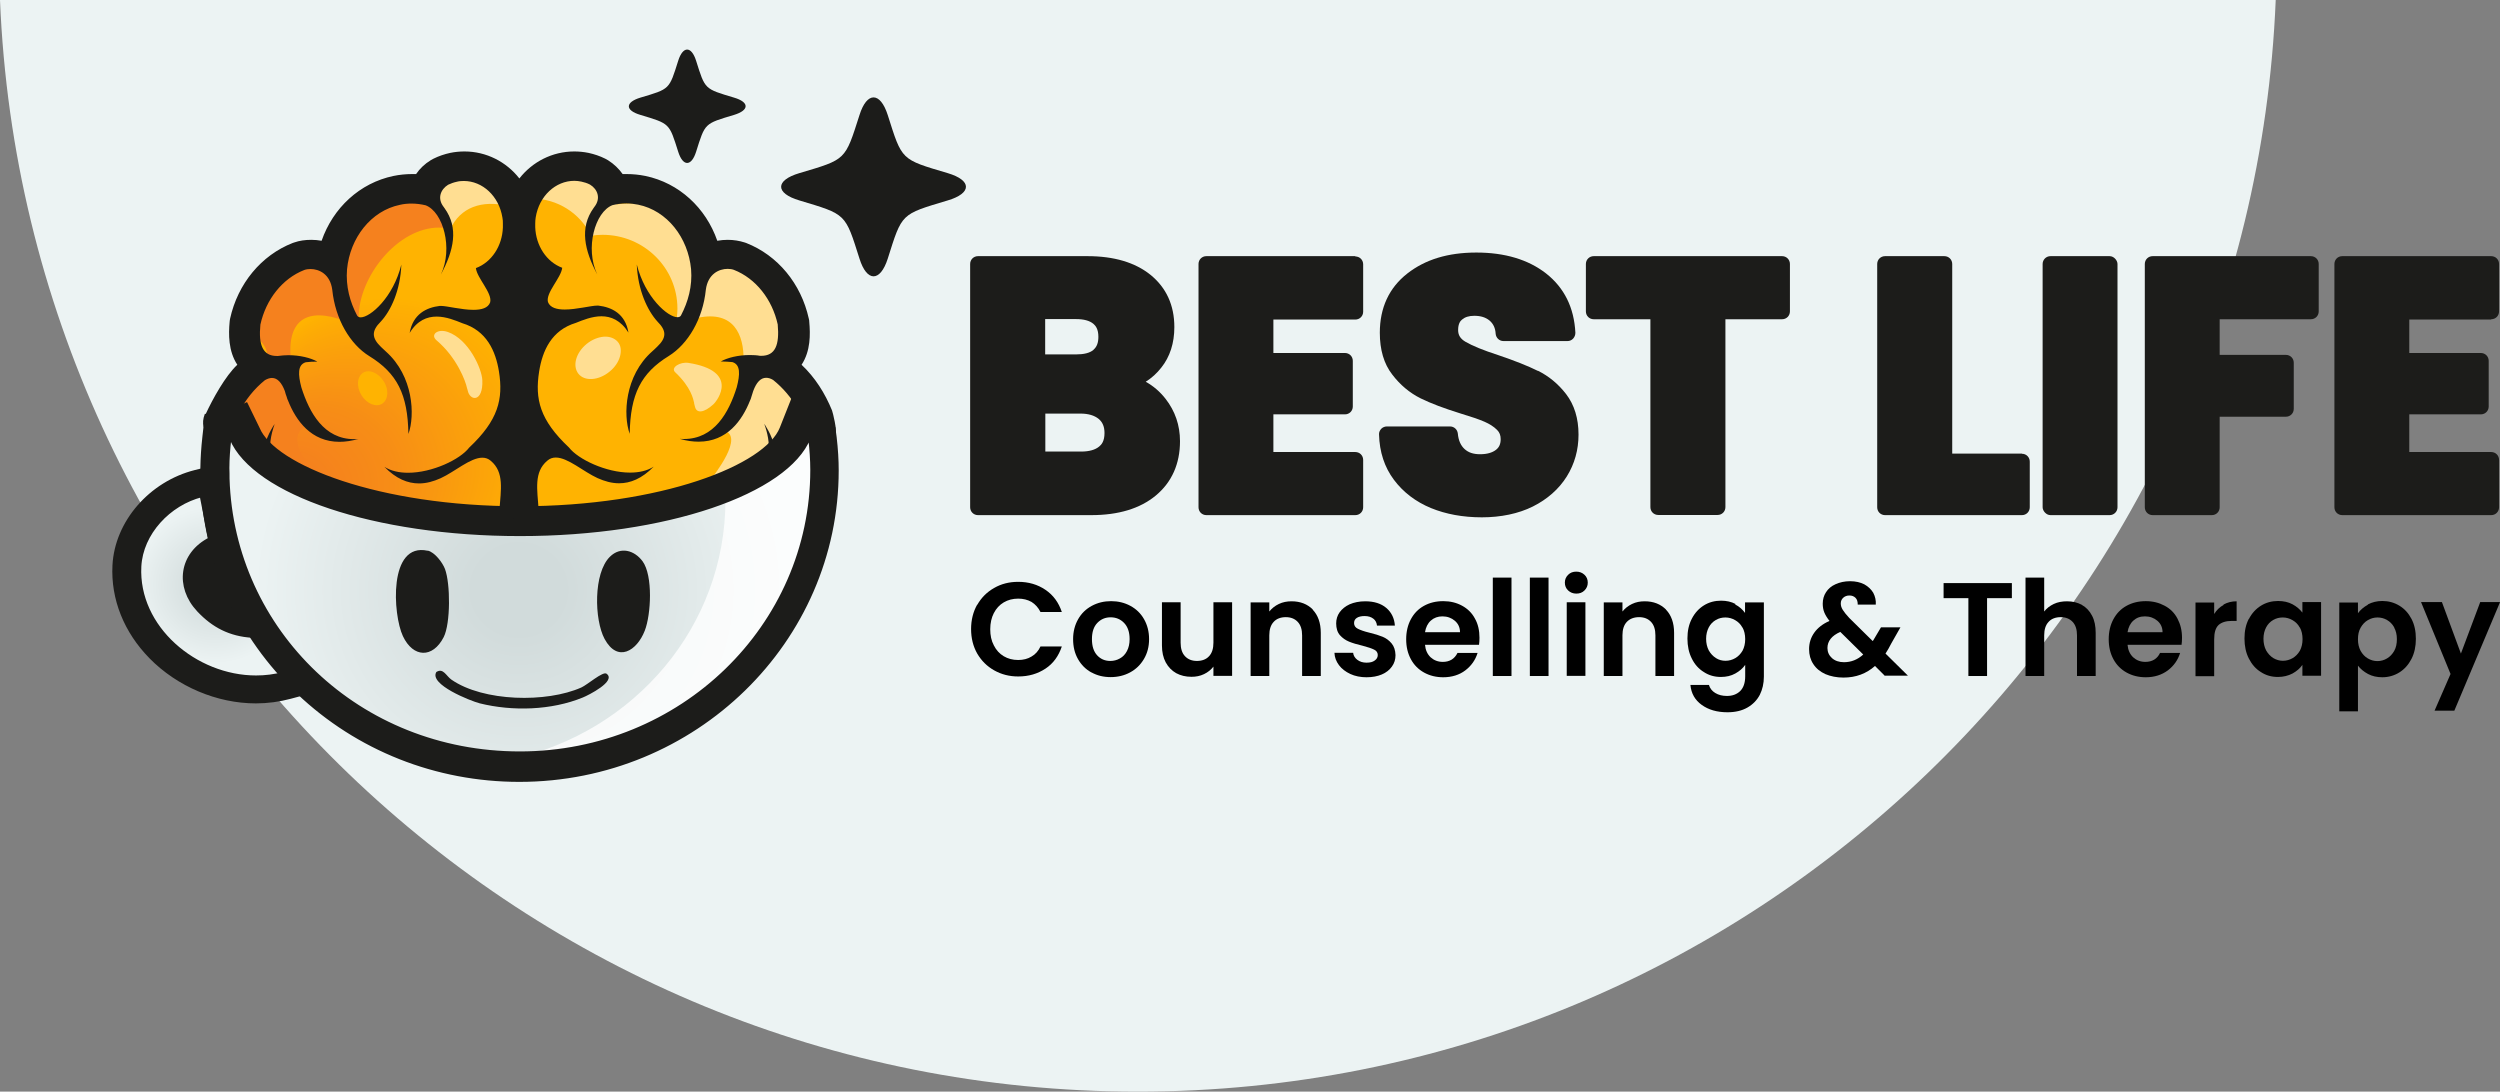 <?xml version="1.0" encoding="UTF-8"?>
<svg id="Layer_2" data-name="Layer 2" xmlns="http://www.w3.org/2000/svg" xmlns:xlink="http://www.w3.org/1999/xlink" viewBox="0 0 159.28 69.55">
  <rect x="0" y="0" width="159.28" height="69.55" fill="#808080" stroke="none"/>
  <defs>
    <style>
      .cls-1 {
        fill: url(#radial-gradient-3);
      }

      .cls-2 {
        fill: url(#radial-gradient-2);
      }

      .cls-3 {
        fill-rule: evenodd;
      }

      .cls-3, .cls-4, .cls-5 {
        fill: #1c1c1a;
      }

      .cls-6 {
        fill: url(#radial-gradient);
      }

      .cls-7 {
        fill: #fff;
        opacity: .8;
      }

      .cls-8 {
        fill: #ffde92;
      }

      .cls-9 {
        fill: #ffb301;
      }

      .cls-5 {
        stroke: #1c1c1a;
        stroke-miterlimit: 10;
        stroke-width: .25px;
      }

      .cls-10 {
        fill: #f5811e;
      }

      .cls-11 {
        fill: #ecf3f3;
      }
    </style>
    <radialGradient id="radial-gradient" cx="8.78" cy="37.26" fx="8.78" fy="37.26" r="6.11" gradientTransform="translate(4.69) scale(1.03 1)" gradientUnits="userSpaceOnUse">
      <stop offset=".14" stop-color="#d1dbdb"/>
      <stop offset=".31" stop-color="#d8e1e1"/>
      <stop offset=".82" stop-color="#ecf3f3"/>
    </radialGradient>
    <radialGradient id="radial-gradient-2" cx="-129.42" cy="24.91" fx="-113.04" fy="32.73" r="18.16" gradientTransform="translate(-100.63) rotate(-180) scale(1.03 -1)" gradientUnits="userSpaceOnUse">
      <stop offset=".13" stop-color="#f5811e"/>
      <stop offset=".26" stop-color="#f78d16"/>
      <stop offset=".5" stop-color="#feae03"/>
      <stop offset=".53" stop-color="#ffb301"/>
    </radialGradient>
    <radialGradient id="radial-gradient-3" cx="27.54" cy="37.59" fx="27.54" fy="37.59" r="20" xlink:href="#radial-gradient"/>
  </defs>
  <g id="Layer_1-2" data-name="Layer 1">
    <g>
      <g>
        <path class="cls-11" d="M0,0c1.59,38.68,33.43,69.55,72.49,69.55S143.4,38.68,144.99,0H0Z"/>
        <g>
          <path class="cls-3" d="M56.56,7.33c.92,2.9.82,2.81,3.82,3.7,1.55.46,1.55,1.28,0,1.74-3,.9-2.9.8-3.82,3.71-.48,1.5-1.33,1.5-1.8,0-.92-2.9-.83-2.81-3.83-3.71-1.55-.46-1.55-1.28,0-1.74,3-.89,2.9-.8,3.83-3.7.47-1.5,1.32-1.5,1.8,0h0Z"/>
          <path class="cls-3" d="M44.35,3.87c.58,1.84.52,1.78,2.42,2.35.98.29.98.8,0,1.1-1.9.57-1.84.51-2.42,2.35-.3.95-.84.95-1.14,0-.58-1.83-.52-1.78-2.41-2.35-.98-.29-.98-.8,0-1.1,1.89-.56,1.83-.51,2.41-2.35.3-.95.84-.95,1.14,0h0Z"/>
          <path class="cls-6" d="M16.3,43.92c.67,0,1.34-.09,1.97-.26l1.15-.31-2.96-3.59-.35-.02c-1.15-.07-2.03-.5-2.87-1.39-.53-.57-.77-1.26-.66-1.89.11-.6.52-1.11,1.17-1.43l.52-.26-.81-4.16-.82.21c-2.52.63-4.44,2.84-4.56,5.24-.1,1.92.66,3.79,2.12,5.28,1.6,1.62,3.88,2.59,6.1,2.59Z"/>
          <path class="cls-5" d="M12.84,31.55l.55,2.8c-1.87.95-2.13,3.03-.73,4.52.94,1,2,1.55,3.41,1.64l2,2.42c-.58.16-1.17.23-1.76.23-3.85,0-7.63-3.16-7.43-7.07.11-2.13,1.88-4.01,3.97-4.54M14.08,29.66l-1.64.41c-2.85.72-5.01,3.22-5.15,5.95-.11,2.13.72,4.2,2.33,5.84,1.74,1.77,4.24,2.83,6.68,2.83.75,0,1.48-.1,2.19-.29l2.3-.62-1.49-1.81-2-2.42-.44-.53-.7-.04c-.95-.06-1.63-.39-2.34-1.14-.37-.39-.53-.84-.46-1.24.07-.36.33-.67.75-.88l1.04-.53-.22-1.12-.55-2.8-.32-1.61h0Z"/>
          <path class="cls-2" d="M14.77,24.5c.06,0,.11.02.17.02,1.75,0,1.99-2.25.75-2.89.87-2.1,2.15-3.99,3.72-5.61.95,0,1.45-.67,1.51-1.39,2.65-2.18,5.93-3.66,9.54-4.13.2.14.45.23.75.25.1.1.22.18.35.25.2.53.67.95,1.42.95.55,0,.94-.22,1.2-.55.38-.08.67-.3.86-.57.12.03.25.04.39.04.36,0,.65-.1.88-.25,3.05.53,5.84,1.77,8.18,3.55-.22.88.27,1.94,1.47,1.94.22,0,.42-.04.59-.11,1.6,1.65,2.88,3.59,3.75,5.72-1.6.4-1.46,3.01.42,3.01.18,0,.34-.03.49-.07.18.85.3,1.73.35,2.62-.21.13-.39.3-.52.5-.24.41-.5.82-.78,1.21-.02.02-.05.08-.09.12-.33.1-.62.3-.83.64-.06.09-.12.18-.18.27-.09.1-.16.22-.22.34-.15,0-.3.03-.46.09-.81.3-1.51.69-2.16,1.15-.07,0-.14-.02-.22-.02-.53,0-.92.21-1.17.52-.08,0-.16.02-.24.05-6.26,1.65-12.79,1.9-19.2,1.22-.26-.29-.64-.49-1.15-.49-.26,0-.49.05-.68.14-.49-.18-.99-.33-1.51-.42-.15-.03-.29-.03-.44-.02-.25-.23-.59-.38-1.03-.38-.03,0-.05,0-.08,0-.97-.75-2-1.4-3.18-1.85-.22-.39-.61-.69-1.18-.73-.33-.61-.7-1.2-1.18-1.76-.19-.22-.44-.35-.71-.41.05-1.01.19-2,.41-2.96Z"/>
          <path class="cls-8" d="M50.87,25.94c0,.79-1.56,2.89-2.06,3.54.16.22.3.45.42.68-.95.58-1.95,1.07-2.97,1.53-.13-.53-.68-.23-1.14-.91.41-.56,2.36-3,.98-3.36-.02,0,0-.03,0-.04l.41-1.3c.95-.99,2.35-7.93-3.48-5.35.08-.35.13-.71.13-1.07,0-2.6-2.14-4.7-4.77-4.7-.25,0-.49.02-.73.06-.69-1.44-2.16-2.37-3.77-2.37h0s-.02,0-.02,0c.05-.5-.13-1.01-.51-1.34.04-.08.06-.14.08-.21.54-.08.91-.4,1.1-.8.05,0,.09,0,.14,0h0c1.98,0,3.77,1.06,4.61,2.72.3-.04.6-.06.89-.06,1.2,0,2.84.55,4.43,1.39-.02.78.49,1.57,1.53,1.57.28,0,.51-.06.72-.16,1.71,1.28,2.99,2.81,2.99,4.14,0,.41.36.74.26,1.14,1.62.55-.79.6-.79,2.2,0,.45.43.46.26.89.83.72,1.31.77,1.31,1.82Z"/>
          <path class="cls-10" d="M28.21,14.17s0-.02-.01-.03c0,0,0,0,0,0,0-.02-.02-.04-.03-.06-.02-.04-.03-.07-.05-.11-.04-.08-.08-.16-.13-.23-.08-.14-.18-.28-.28-.41,0-.01-.02-.03-.03-.03-.01-.02-.03-.03-.04-.05-.03-.03-.05-.06-.08-.1-.06-.07-.12-.13-.18-.2-.13-.14-.27-.27-.4-.4,0,0,0,0,0,0-.27-.03-.53-.06-.8-.06-.72,0-1.61.2-2.55.55-.06.22-.16.44-.34.65-.83.98-1.49,2.42-2.83,2.78-.97.26-1.94.57-2.9.86-.1.1-.22.18-.35.25-.43.63-.7,1.26-.7,1.85,0,.41-.36.74-.26,1.14-1.62.55.79.6.79,2.2,0,.45-.43.46-.26.89-.83.72-1.31.77-1.31,1.82,0,.79,1.45,2.9,1.95,3.55-.16.22-.19.44-.31.67.95.58,1.95,1.07,2.97,1.53.13-.53.17.48.64-.2-.41-.56-3.48-3.7-.47-4.07.02,0,0-.03,0-.04l-.69-1.16c-.95-.99-2.83-7.65,3-5.08-.08-.35.29-.09.29-.45,0-2.6,2.48-5.73,5.12-5.73.12,0,.24.02.37.03-.04-.12-.06-.24-.11-.35Z"/>
          <path class="cls-8" d="M32.5,12.17c-.03-.32.04-.65.19-.93-.22.04-.45.04-.68,0-1.15-.23-2.29-.38-3.46-.39,0,0,0,0-.01,0-.49.36-.91.81-1.24,1.32.01,0,.03,0,.05.02.16.15.31.3.46.47.25.27.48.57.66.89.14.26.25.53.34.81.73-1.29,2.17-1.66,3.88-1.15l-.2-1.04s.02,0,.02,0Z"/>
          <path class="cls-1" d="M33.11,48.83c10.75,0,19.49-8.48,19.49-18.89,0-.62-.04-1.28-.12-2.02l-.03-.29-.22-.21-1.03-1.05-.49,1.22c-1.41,3.52-10.06,5.62-17.6,5.62-9.89,0-16.44-2.87-17.58-5.58l-.31-.73-.89.3-.53.16-.06.54c-.08.68-.12,1.31-.12,1.93v.07c.02.19.02.39.01.58.33,10.31,8.88,18.35,19.48,18.35Z"/>
          <path class="cls-7" d="M52.1,27.44l-.03-.29-.22-.21-1.03-1.05-.49,1.22c-.53,1.31-2.06,2.43-4.18,3.31.04.47.07.95.07,1.44,0,8.05-5.8,14.77-13.56,16.49.02,0,.04,0,.06,0,10.75,0,19.49-8.48,19.49-18.89,0-.62-.04-1.28-.12-2.02Z"/>
          <path class="cls-5" d="M51.51,27.89s.08.08.12.12c.07.63.12,1.27.12,1.93,0,9.98-8.34,18.06-18.63,18.06s-18.31-7.78-18.62-17.5c0-.22,0-.44-.01-.67,0-.62.05-1.24.12-1.84.05-.01.09-.03.14-.05,1.46,3.46,9.12,6.09,18.38,6.09,9.3,0,17-2.67,18.4-6.15M50.77,24.84l-.97,2.45c-.97,2.45-7.63,5.09-16.69,5.09-8.99,0-15.66-2.63-16.68-5.06l-.75-1.54-1.39.6-.07.03h-.02s-1.06.34-1.06.34l-.12,1.08c-.08.71-.12,1.37-.13,2.01v.07s0,.07,0,.07c.01.15.01.31,0,.5v.05s0,.05,0,.05c.16,5.14,2.34,9.94,6.12,13.53,3.79,3.6,8.79,5.58,14.08,5.58,11.15,0,20.22-8.85,20.22-19.72,0-.65-.04-1.34-.13-2.11l-.08-.59-.42-.41-.04-.04-.04-.04-1.85-1.91h0Z"/>
          <path class="cls-4" d="M13.11,26.37c.44-.95,1.25-2.42,2.01-3.13-.58-.88-.56-1.96-.49-2.73,0-.07.02-.14.03-.21.49-2.23,1.99-4.04,3.99-4.82.03-.01.06-.02.09-.03.34-.12.71-.17,1.09-.17.22,0,.44.02.66.06.73-2.1,2.43-3.68,4.58-4.13.39-.08.79-.12,1.18-.12.09,0,.17,0,.26,0,.23-.34.55-.65.93-.88.06-.04.12-.07.18-.1.34-.17.7-.29,1.07-.37.29-.06.6-.09.9-.09,1.4,0,2.67.66,3.5,1.72.83-1.06,2.1-1.72,3.5-1.72.3,0,.6.03.9.09.37.08.73.2,1.07.37.06.03.12.06.18.1.38.24.69.54.93.88.09,0,.17,0,.26,0,.4,0,.79.04,1.19.12,2.15.45,3.85,2.03,4.58,4.13.22-.04.44-.06.66-.06.38,0,.75.06,1.09.17.03.01.06.02.09.03,2.01.79,3.5,2.59,3.99,4.82.02.07.03.14.03.21.07.78.09,1.85-.49,2.73.86.81,1.49,1.81,1.94,2.91.06.16.33,1.28.22,1.45-.14.06-1.08.68-1.21.75-.14.03-.21.08-.35.11-.25-1.71-1.17-3.26-2.41-4.25-.16-.1-.31-.14-.45-.14-.35,0-.62.3-.82.84-.04.12-.08.25-.12.38h0c-.02.09-.05.16-.08.22-.51,1.29-1.47,2.63-3.28,2.63-.36,0-.76-.05-1.2-.18.09,0,.18.01.26.01,1.94,0,2.87-1.69,3.37-3.3.21-.81.25-1.44-.28-1.6-.23-.02-.47-.04-.74-.04h0c.43-.24,1.11-.41,1.85-.41.22,0,.44.01.66.05,0,0,0,0,0,0h0s.05,0,.07,0c.89,0,1.17-.68,1.05-2-.35-1.59-1.39-2.93-2.8-3.48-.11-.04-.25-.06-.39-.06-.56,0-1.26.33-1.39,1.33h0c-.19,1.87-1.14,3.46-2.36,4.22-1.77,1.09-2.45,2.43-2.49,4.96-.43-1.19-.32-3.7,1.43-5.25.11-.09.21-.2.32-.3.61-.58.6-1.02.02-1.6h0c-.64-.7-1.25-2-1.32-3.64.53,2.1,1.98,3.36,2.59,3.36.11,0,.19-.04.23-.12.45-.86.73-1.85.64-2.94h0c-.19-2.01-1.52-3.73-3.37-4.11-.25-.05-.5-.08-.74-.08-.31,0-.61.04-.9.11-1.11.43-1.76,2.74-.97,4.41-.81-1.53-1.14-2.96-.23-4.23.01-.02.03-.04.05-.07.43-.55.2-1.13-.28-1.42-.17-.09-.36-.15-.55-.19-.15-.03-.3-.05-.45-.05-1.19,0-2.24.96-2.46,2.33-.02.13-.03.26-.03.39,0,.08,0,.16,0,.23.04,1.18.72,2.22,1.72,2.59-.07.64-1.06,1.59-.91,2.18.14.37.57.48,1.07.48.75,0,1.68-.25,2.07-.25.03,0,.05,0,.07,0,.85.1,1.72.51,1.92,1.72-.49-.79-1.12-1.04-1.72-1.04s-1.21.25-1.63.42h0c-1.56.47-2.13,1.78-2.34,3.09-.28,1.77.04,3.1,1.9,4.85,0,0,0,0,0,0,.58.75,2.36,1.6,3.89,1.6.56,0,1.09-.11,1.51-.38-.76.77-1.49,1.06-2.21,1.06-.47,0-.92-.13-1.37-.33-.9-.41-1.89-1.31-2.66-1.31-.2,0-.38.06-.54.2-.87.73-.64,1.84-.55,3.13.02.24.01.48,0,.72-.16-.01-.32-.03-.47-.04h0s-.06,0-.09,0c-.24-.02-.49-.04-.73-.07-.15-.02-.31-.03-.46-.05-.09-.01-.17-.02-.26-.03,0,0,0,0,0,0-.16-.02-.33-.04-.49-.06,0-.15,0-.3,0-.46.09-1.29.32-2.4-.55-3.13-.16-.14-.34-.2-.54-.2-.77,0-1.76.9-2.66,1.31-.45.2-.9.33-1.37.33-.72,0-1.46-.29-2.21-1.06.42.27.95.38,1.51.38,1.53,0,3.31-.84,3.89-1.6,0,0,0,0,0,0,1.86-1.75,2.18-3.09,1.9-4.85-.21-1.3-.78-2.61-2.34-3.08h0c-.42-.17-1.02-.42-1.63-.42s-1.23.24-1.72,1.04c.21-1.2,1.07-1.62,1.92-1.72.02,0,.05,0,.07,0,.39,0,1.32.25,2.07.25.51,0,.94-.11,1.07-.48.15-.59-.84-1.54-.91-2.18,1-.37,1.68-1.41,1.72-2.59,0-.08,0-.16,0-.24,0-.13,0-.26-.03-.39-.22-1.37-1.27-2.33-2.46-2.33-.15,0-.3.01-.45.05-.19.04-.38.11-.55.19-.48.3-.71.87-.28,1.42.02.03.04.05.05.07.92,1.27.59,2.7-.23,4.23.79-1.67.14-3.99-.97-4.41-.29-.07-.59-.11-.9-.11-.24,0-.49.02-.74.08-1.84.38-3.18,2.1-3.37,4.11h0c-.09,1.09.19,2.08.64,2.94.05.08.13.12.23.12.61,0,2.07-1.26,2.59-3.36-.06,1.64-.67,2.95-1.32,3.64h0c-.58.58-.58,1.02.02,1.6.11.11.22.21.32.3,1.75,1.56,1.86,4.06,1.43,5.25-.04-2.53-.72-3.87-2.49-4.96-1.22-.75-2.17-2.35-2.36-4.22h0c-.13-1.01-.84-1.33-1.39-1.33-.14,0-.28.02-.39.06-1.41.55-2.45,1.89-2.8,3.48-.13,1.32.16,2,1.05,2,.02,0,.05,0,.07,0h0s0,0,0,0c.22-.03.44-.05.66-.05.74,0,1.42.17,1.85.41h0c-.27,0-.51.01-.74.04-.53.16-.49.79-.28,1.6.51,1.61,1.43,3.3,3.37,3.3.09,0,.17,0,.26-.01-.44.12-.83.18-1.2.18-1.8,0-2.77-1.34-3.28-2.63-.03-.06-.06-.13-.08-.22,0,0,0,0,0,0-.05-.13-.09-.25-.12-.38-.2-.53-.47-.84-.82-.84-.14,0-.29.05-.45.14-1.36,1.09-2.3,2.89-2.44,4.8-.11-.04-.17-.13-.28-.16-.3-1.03-1.61-1.17-1.11-2.49Z"/>
          <path class="cls-4" d="M17.31,29.19c-.19-.06-.38-.12-.56-.18.07-1.05.75-2,.75-2-.24.68-.41,1.49-.19,2.18Z"/>
          <path class="cls-4" d="M49.38,28.59c-.14.08-.28.16-.42.24.08-.6-.06-1.26-.27-1.83,0,0,.51.71.69,1.58Z"/>
          <path class="cls-4" d="M27.25,35.09c-2.52-.56-2.22,4.08-1.58,5.44.65,1.38,1.9,1.43,2.6.06.44-.87.43-3.41.08-4.34-.15-.4-.65-1.07-1.1-1.17Z"/>
          <path class="cls-4" d="M38.86,35.47c-1.06,1.04-1,4.01-.34,5.24.83,1.53,2.06.76,2.56-.53.4-1.02.53-3.5-.14-4.42-.52-.7-1.4-.96-2.08-.29Z"/>
          <path class="cls-4" d="M27.81,42.8c-.53.8,2.2,1.87,2.75,2.01,2.09.52,4.57.45,6.57-.37.35-.14,2.17-1.05,1.51-1.52-.23-.16-1.22.71-1.6.88-2.22.99-6.25.91-8.28-.5-.33-.23-.52-.76-.95-.49Z"/>
          <ellipse class="cls-5" cx="14.26" cy="37.17" rx=".89" ry="1.47"/>
          <path class="cls-8" d="M38.82,23.69c-.69.56-1.58.62-1.97.12s-.16-1.34.53-1.9c.33-.27.73-.43,1.1-.46.37-.02.68.1.88.33s.24.57.14.93c-.1.36-.34.71-.68.98h0Z"/>
          <path class="cls-8" d="M29.75,24.71c-.08-.4-.62-1.91-1.94-3.03-.41-.35.06-.76.72-.53,1.34.47,2.17,2.35,2.2,3.07.06,1.44-.8,1.33-.93.66l-.05-.17Z"/>
          <path class="cls-8" d="M44.23,25.69c-.06-.25-.19-1.01-1.21-1.97-.32-.3.31-.68.84-.6,3.22.51,1.9,2.35,1.59,2.64-.6.55-1.07.59-1.17.16l-.06-.23Z"/>
          <path class="cls-9" d="M24.45,24.29c.34.54.29,1.18-.1,1.43s-.99,0-1.32-.54c-.16-.26-.24-.56-.22-.83.02-.27.14-.48.32-.6s.43-.13.68-.02c.25.1.48.31.64.57h0Z"/>
        </g>
      </g>
      <g>
        <path class="cls-4" d="M73,24.32c.38-.24.71-.54.99-.9.55-.69.83-1.56.83-2.58,0-1.39-.51-2.51-1.52-3.33-.98-.79-2.33-1.19-4.01-1.19h-6.98c-.28,0-.5.22-.5.5v15.5c0,.28.22.5.5.5h7.22c1.73,0,3.11-.42,4.11-1.25,1.02-.85,1.54-2.02,1.54-3.46,0-1.01-.31-1.92-.92-2.7-.35-.45-.77-.81-1.25-1.08ZM69.67,22.29c-.24.2-.61.29-1.11.29h-1.97v-2.25h1.97c.49,0,.86.1,1.1.3.14.12.32.33.32.83,0,.38-.1.64-.31.82ZM66.59,26.35h2.24c.51,0,.9.12,1.17.34.25.21.37.5.37.9,0,.52-.19.74-.34.86-.25.21-.64.32-1.15.32h-2.28v-2.42Z"/>
        <path class="cls-4" d="M86.35,16.32h-9.49c-.28,0-.5.22-.5.5v15.5c0,.28.22.5.5.5h9.49c.28,0,.5-.22.5-.5v-3.02c0-.28-.22-.5-.5-.5h-5.22v-2.4h4.56c.28,0,.5-.22.5-.5v-2.91c0-.28-.22-.5-.5-.5h-4.56v-2.13h5.22c.28,0,.5-.22.5-.5v-3.02c0-.28-.22-.5-.5-.5Z"/>
        <path class="cls-4" d="M97.98,23.63c-.64-.32-1.48-.65-2.51-1-.96-.31-1.67-.6-2.11-.86-.32-.19-.46-.42-.46-.74,0-.41.14-.58.25-.67.19-.16.44-.24.78-.24.41,0,.73.1.98.31.23.2.36.47.38.83.02.26.23.47.5.47h4.08c.14,0,.27-.06.36-.16.09-.1.14-.23.14-.37-.08-1.6-.71-2.87-1.87-3.78-1.13-.88-2.62-1.33-4.44-1.33s-3.26.45-4.39,1.33c-1.17.91-1.76,2.19-1.76,3.78,0,1.08.26,1.98.79,2.66.5.66,1.11,1.17,1.81,1.52.65.32,1.5.64,2.53.96.67.2,1.19.38,1.54.53.32.14.59.31.8.52.16.16.23.34.23.59,0,.3-.09.52-.3.68-.23.18-.57.28-1.01.28s-.75-.11-.99-.33c-.24-.22-.39-.54-.43-.99-.03-.26-.24-.45-.5-.45h-4.02c-.13,0-.26.05-.36.15-.09.1-.15.23-.14.36.03,1.12.35,2.09.95,2.89.59.79,1.39,1.4,2.36,1.8.95.39,2.04.59,3.24.59s2.33-.23,3.25-.69,1.66-1.11,2.16-1.91c.5-.8.75-1.7.75-2.67,0-1.04-.27-1.9-.79-2.58-.5-.65-1.11-1.15-1.8-1.49Z"/>
        <path class="cls-4" d="M113.53,16.32h-11.99c-.28,0-.5.22-.5.5v3.02c0,.28.22.5.5.5h3.61v11.97c0,.28.22.5.5.5h3.78c.28,0,.5-.22.5-.5v-11.97h3.61c.28,0,.5-.22.5-.5v-3.02c0-.28-.22-.5-.5-.5Z"/>
        <path class="cls-4" d="M128.83,28.9h-4.45v-12.08c0-.28-.22-.5-.5-.5h-3.78c-.28,0-.5.22-.5.5v15.5c0,.28.22.5.5.5h8.72c.28,0,.5-.22.5-.5v-2.91c0-.28-.22-.5-.5-.5Z"/>
        <rect class="cls-4" x="130.14" y="16.32" width="4.77" height="16.5" rx=".5" ry=".5"/>
        <path class="cls-4" d="M147.24,16.32h-10.09c-.28,0-.5.22-.5.5v15.5c0,.28.22.5.5.5h3.77c.28,0,.5-.22.5-.5v-5.77h4.22c.28,0,.5-.22.5-.5v-2.94c0-.28-.22-.5-.5-.5h-4.22v-2.27h5.81c.28,0,.5-.22.5-.5v-3.02c0-.28-.22-.5-.5-.5Z"/>
        <path class="cls-4" d="M158.72,20.34c.28,0,.5-.22.5-.5v-3.02c0-.28-.22-.5-.5-.5h-9.49c-.28,0-.5.22-.5.5v15.5c0,.28.22.5.5.5h9.49c.28,0,.5-.22.5-.5v-3.02c0-.28-.22-.5-.5-.5h-5.22v-2.4h4.56c.28,0,.5-.22.5-.5v-2.91c0-.28-.22-.5-.5-.5h-4.56v-2.13h5.22Z"/>
      </g>
      <g>
        <path d="M62.26,38.54c.26-.46.62-.82,1.08-1.08.45-.26.96-.39,1.53-.39.66,0,1.24.17,1.74.51s.84.81,1.04,1.41h-1.36c-.14-.28-.33-.49-.57-.64-.25-.14-.53-.21-.85-.21-.34,0-.65.08-.92.24-.27.16-.48.39-.63.68-.15.29-.23.64-.23,1.03s.07.73.23,1.03c.15.3.36.53.63.69.27.16.57.24.92.24.32,0,.61-.07.85-.22.25-.14.44-.36.57-.64h1.36c-.2.6-.54,1.08-1.04,1.41s-1.07.5-1.74.5c-.56,0-1.07-.13-1.53-.39-.46-.26-.81-.61-1.08-1.07-.26-.46-.39-.98-.39-1.56s.13-1.1.39-1.56Z"/>
        <path d="M69.53,42.84c-.36-.2-.64-.48-.85-.85s-.31-.79-.31-1.27.11-.9.32-1.27.5-.65.87-.85.78-.3,1.23-.3.86.1,1.23.3.66.48.87.85c.21.37.32.79.32,1.27s-.11.9-.33,1.27-.51.65-.88.85c-.37.2-.78.3-1.24.3s-.86-.1-1.22-.3ZM71.35,41.95c.19-.1.34-.26.45-.47s.17-.46.17-.76c0-.45-.12-.79-.35-1.03-.23-.24-.52-.36-.86-.36s-.62.12-.85.36c-.23.24-.34.58-.34,1.03s.11.79.33,1.03c.22.24.5.36.84.36.21,0,.42-.05.61-.16Z"/>
        <path d="M78.5,38.37v4.69h-1.19v-.59c-.15.2-.35.36-.6.48-.25.12-.51.17-.8.17-.37,0-.69-.08-.97-.23-.28-.16-.5-.38-.67-.69-.16-.3-.24-.66-.24-1.08v-2.75h1.19v2.58c0,.37.09.66.28.86.19.2.44.3.76.3s.59-.1.77-.3c.19-.2.28-.49.28-.86v-2.58h1.19Z"/>
        <path d="M83.63,38.84c.34.35.52.85.52,1.48v2.75h-1.19v-2.59c0-.37-.09-.66-.28-.86-.19-.2-.44-.3-.76-.3s-.59.1-.77.3c-.19.2-.28.49-.28.86v2.59h-1.19v-4.69h1.19v.58c.16-.2.36-.36.61-.48.25-.12.52-.17.81-.17.56,0,1.01.18,1.36.53Z"/>
        <path d="M86.03,42.94c-.3-.14-.55-.33-.72-.56-.18-.24-.28-.5-.29-.79h1.19c.02.18.11.33.27.45.16.12.35.18.58.18s.4-.04.53-.14c.13-.09.19-.21.19-.35,0-.15-.08-.27-.23-.34-.16-.08-.4-.16-.74-.25-.35-.08-.64-.17-.86-.26-.22-.09-.42-.23-.58-.41s-.24-.44-.24-.75c0-.26.07-.5.22-.71.15-.21.36-.38.64-.51.28-.12.61-.19.99-.19.56,0,1.01.14,1.34.42s.52.66.55,1.13h-1.14c-.02-.19-.09-.33-.23-.44s-.32-.17-.56-.17c-.21,0-.38.04-.5.12-.12.08-.17.19-.17.33,0,.16.08.28.24.36.16.08.4.17.74.25.34.08.62.17.84.26.22.09.41.23.57.42.16.19.24.44.25.75,0,.27-.07.51-.23.73-.15.21-.36.38-.64.5-.28.12-.61.18-.98.18s-.73-.07-1.03-.21Z"/>
        <path d="M94.22,41.08h-3.43c.03.34.15.6.36.8.21.19.47.29.77.29.44,0,.75-.19.94-.57h1.28c-.14.45-.4.82-.78,1.11-.38.29-.86.44-1.41.44-.45,0-.86-.1-1.22-.3-.36-.2-.64-.48-.84-.85-.2-.37-.3-.79-.3-1.27s.1-.91.3-1.28c.2-.37.47-.65.83-.85s.77-.3,1.23-.3.85.1,1.2.29c.35.19.63.46.82.82.2.35.29.76.29,1.22,0,.17-.01.32-.03.46ZM93.02,40.28c0-.31-.12-.55-.33-.73-.21-.18-.48-.28-.79-.28-.29,0-.54.09-.74.27-.2.18-.32.43-.37.74h2.23Z"/>
        <path d="M96.3,36.8v6.27h-1.19v-6.27h1.19Z"/>
        <path d="M98.66,36.8v6.27h-1.19v-6.27h1.19Z"/>
        <path d="M99.91,37.62c-.14-.13-.21-.3-.21-.5s.07-.36.21-.5.31-.2.52-.2.38.07.52.2.21.3.21.5-.07.36-.21.5-.31.2-.52.2-.38-.07-.52-.2ZM101.01,38.37v4.69h-1.19v-4.69h1.19Z"/>
        <path d="M106.14,38.84c.34.35.52.85.52,1.48v2.75h-1.19v-2.59c0-.37-.09-.66-.28-.86-.19-.2-.44-.3-.76-.3s-.59.1-.78.3c-.19.2-.28.49-.28.86v2.59h-1.19v-4.69h1.19v.58c.16-.2.36-.36.61-.48.25-.12.51-.17.81-.17.56,0,1.01.18,1.36.53Z"/>
        <path d="M110.55,38.51c.27.14.47.32.63.54v-.67h1.2v4.73c0,.43-.09.82-.26,1.16-.18.34-.44.61-.79.81-.35.2-.77.3-1.27.3-.67,0-1.21-.16-1.64-.47-.43-.31-.67-.73-.72-1.27h1.18c.06.21.2.39.4.51.21.13.46.19.75.19.34,0,.62-.1.84-.31.21-.21.32-.52.32-.94v-.73c-.15.22-.36.4-.63.55-.27.15-.57.22-.92.22-.4,0-.76-.1-1.08-.31-.33-.2-.59-.49-.77-.86-.19-.37-.28-.8-.28-1.28s.09-.9.28-1.26c.19-.37.45-.65.77-.85.32-.2.69-.3,1.09-.3.35,0,.66.07.92.21ZM111.01,39.98c-.11-.21-.27-.36-.46-.47-.19-.11-.4-.17-.62-.17s-.42.05-.61.16c-.19.11-.34.26-.45.47s-.17.45-.17.73.06.53.17.74c.12.21.27.37.46.49s.39.17.61.17.43-.06.62-.17c.19-.11.34-.27.46-.47.11-.21.17-.45.17-.74s-.06-.54-.17-.74Z"/>
        <path d="M120.1,43.07l-.64-.64c-.55.49-1.22.74-2.01.74-.43,0-.82-.08-1.15-.22-.33-.15-.59-.36-.77-.64-.18-.27-.27-.59-.27-.95,0-.39.11-.74.33-1.05.22-.31.54-.56.97-.75-.15-.19-.26-.37-.33-.54-.07-.17-.1-.36-.1-.56,0-.27.07-.52.21-.73.14-.22.34-.39.61-.51s.57-.19.92-.19.66.07.91.2c.25.14.44.32.57.54.12.23.18.48.16.75h-1.15c0-.19-.04-.33-.14-.43-.1-.1-.23-.15-.39-.15s-.29.05-.39.14c-.1.09-.16.21-.16.36s.04.28.13.42c.09.14.22.31.41.51l1.49,1.47s.02-.02.03-.03c0-.01.01-.02.02-.03l.48-.81h1.24l-.59,1.04c-.11.22-.23.43-.36.63l1.43,1.41h-1.46ZM118.71,41.7l-1.46-1.44c-.55.24-.82.59-.82,1.03,0,.25.1.47.29.64.19.17.45.26.76.26.46,0,.87-.16,1.23-.49Z"/>
        <path d="M128.18,37.15v.96h-1.58v4.96h-1.19v-4.96h-1.58v-.96h4.34Z"/>
        <path d="M132.64,38.54c.28.16.49.38.65.69.16.3.23.67.23,1.09v2.75h-1.19v-2.59c0-.37-.09-.66-.28-.86-.19-.2-.44-.3-.76-.3s-.59.1-.77.3c-.19.2-.28.49-.28.86v2.59h-1.19v-6.27h1.19v2.16c.15-.2.36-.36.61-.48.25-.12.54-.17.85-.17.36,0,.67.08.95.23Z"/>
        <path d="M138.98,41.08h-3.43c.03.34.15.6.36.8.21.19.47.29.77.29.44,0,.76-.19.94-.57h1.28c-.14.45-.4.82-.78,1.11-.39.29-.86.44-1.41.44-.45,0-.86-.1-1.22-.3-.36-.2-.64-.48-.84-.85-.2-.37-.3-.79-.3-1.27s.1-.91.3-1.28c.2-.37.47-.65.83-.85.36-.2.77-.3,1.23-.3s.84.1,1.2.29.63.46.82.82.29.76.29,1.22c0,.17-.01.32-.03.46ZM137.78,40.28c0-.31-.12-.55-.33-.73s-.48-.28-.79-.28-.54.09-.74.27c-.2.18-.32.43-.37.74h2.23Z"/>
        <path d="M141.66,38.52c.25-.14.53-.21.84-.21v1.25h-.31c-.37,0-.65.09-.84.26-.19.18-.28.48-.28.92v2.34h-1.19v-4.69h1.19v.73c.15-.25.35-.44.6-.58Z"/>
        <path d="M143.28,39.44c.19-.37.45-.65.77-.85s.69-.3,1.09-.3c.35,0,.66.07.92.21s.47.32.63.53v-.67h1.19v4.69h-1.19v-.69c-.15.22-.36.4-.63.55-.27.14-.58.22-.93.22-.4,0-.76-.1-1.08-.31-.33-.2-.58-.49-.77-.86-.19-.37-.28-.8-.28-1.28s.09-.9.28-1.26ZM146.52,39.98c-.11-.21-.27-.36-.46-.47-.19-.11-.4-.17-.62-.17s-.42.05-.61.16c-.19.11-.34.26-.45.47s-.17.45-.17.73.06.53.17.74c.12.21.27.37.46.49.19.11.39.17.61.17s.43-.06.62-.17c.19-.11.34-.27.46-.47.11-.21.17-.45.17-.74s-.06-.54-.17-.74Z"/>
        <path d="M150.86,38.51c.27-.14.57-.22.92-.22.4,0,.76.1,1.09.3.33.2.58.48.77.84.19.36.28.79.28,1.27s-.09.91-.28,1.28c-.19.37-.45.66-.77.86-.32.2-.69.31-1.09.31-.34,0-.65-.07-.91-.21s-.48-.32-.64-.53v2.91h-1.19v-6.93h1.19v.68c.15-.21.36-.39.63-.54ZM152.54,39.97c-.12-.21-.27-.36-.46-.47-.19-.11-.39-.16-.61-.16s-.42.06-.61.17c-.19.11-.34.27-.46.48-.12.21-.17.45-.17.74s.06.53.17.74c.12.21.27.37.46.48.19.11.39.17.61.17s.43-.06.61-.17c.19-.11.34-.27.46-.48.12-.21.17-.46.17-.75s-.06-.53-.17-.73Z"/>
        <path d="M159.28,38.37l-2.91,6.91h-1.26l1.02-2.34-1.88-4.58h1.33l1.21,3.28,1.23-3.28h1.26Z"/>
      </g>
    </g>
  </g>
</svg>